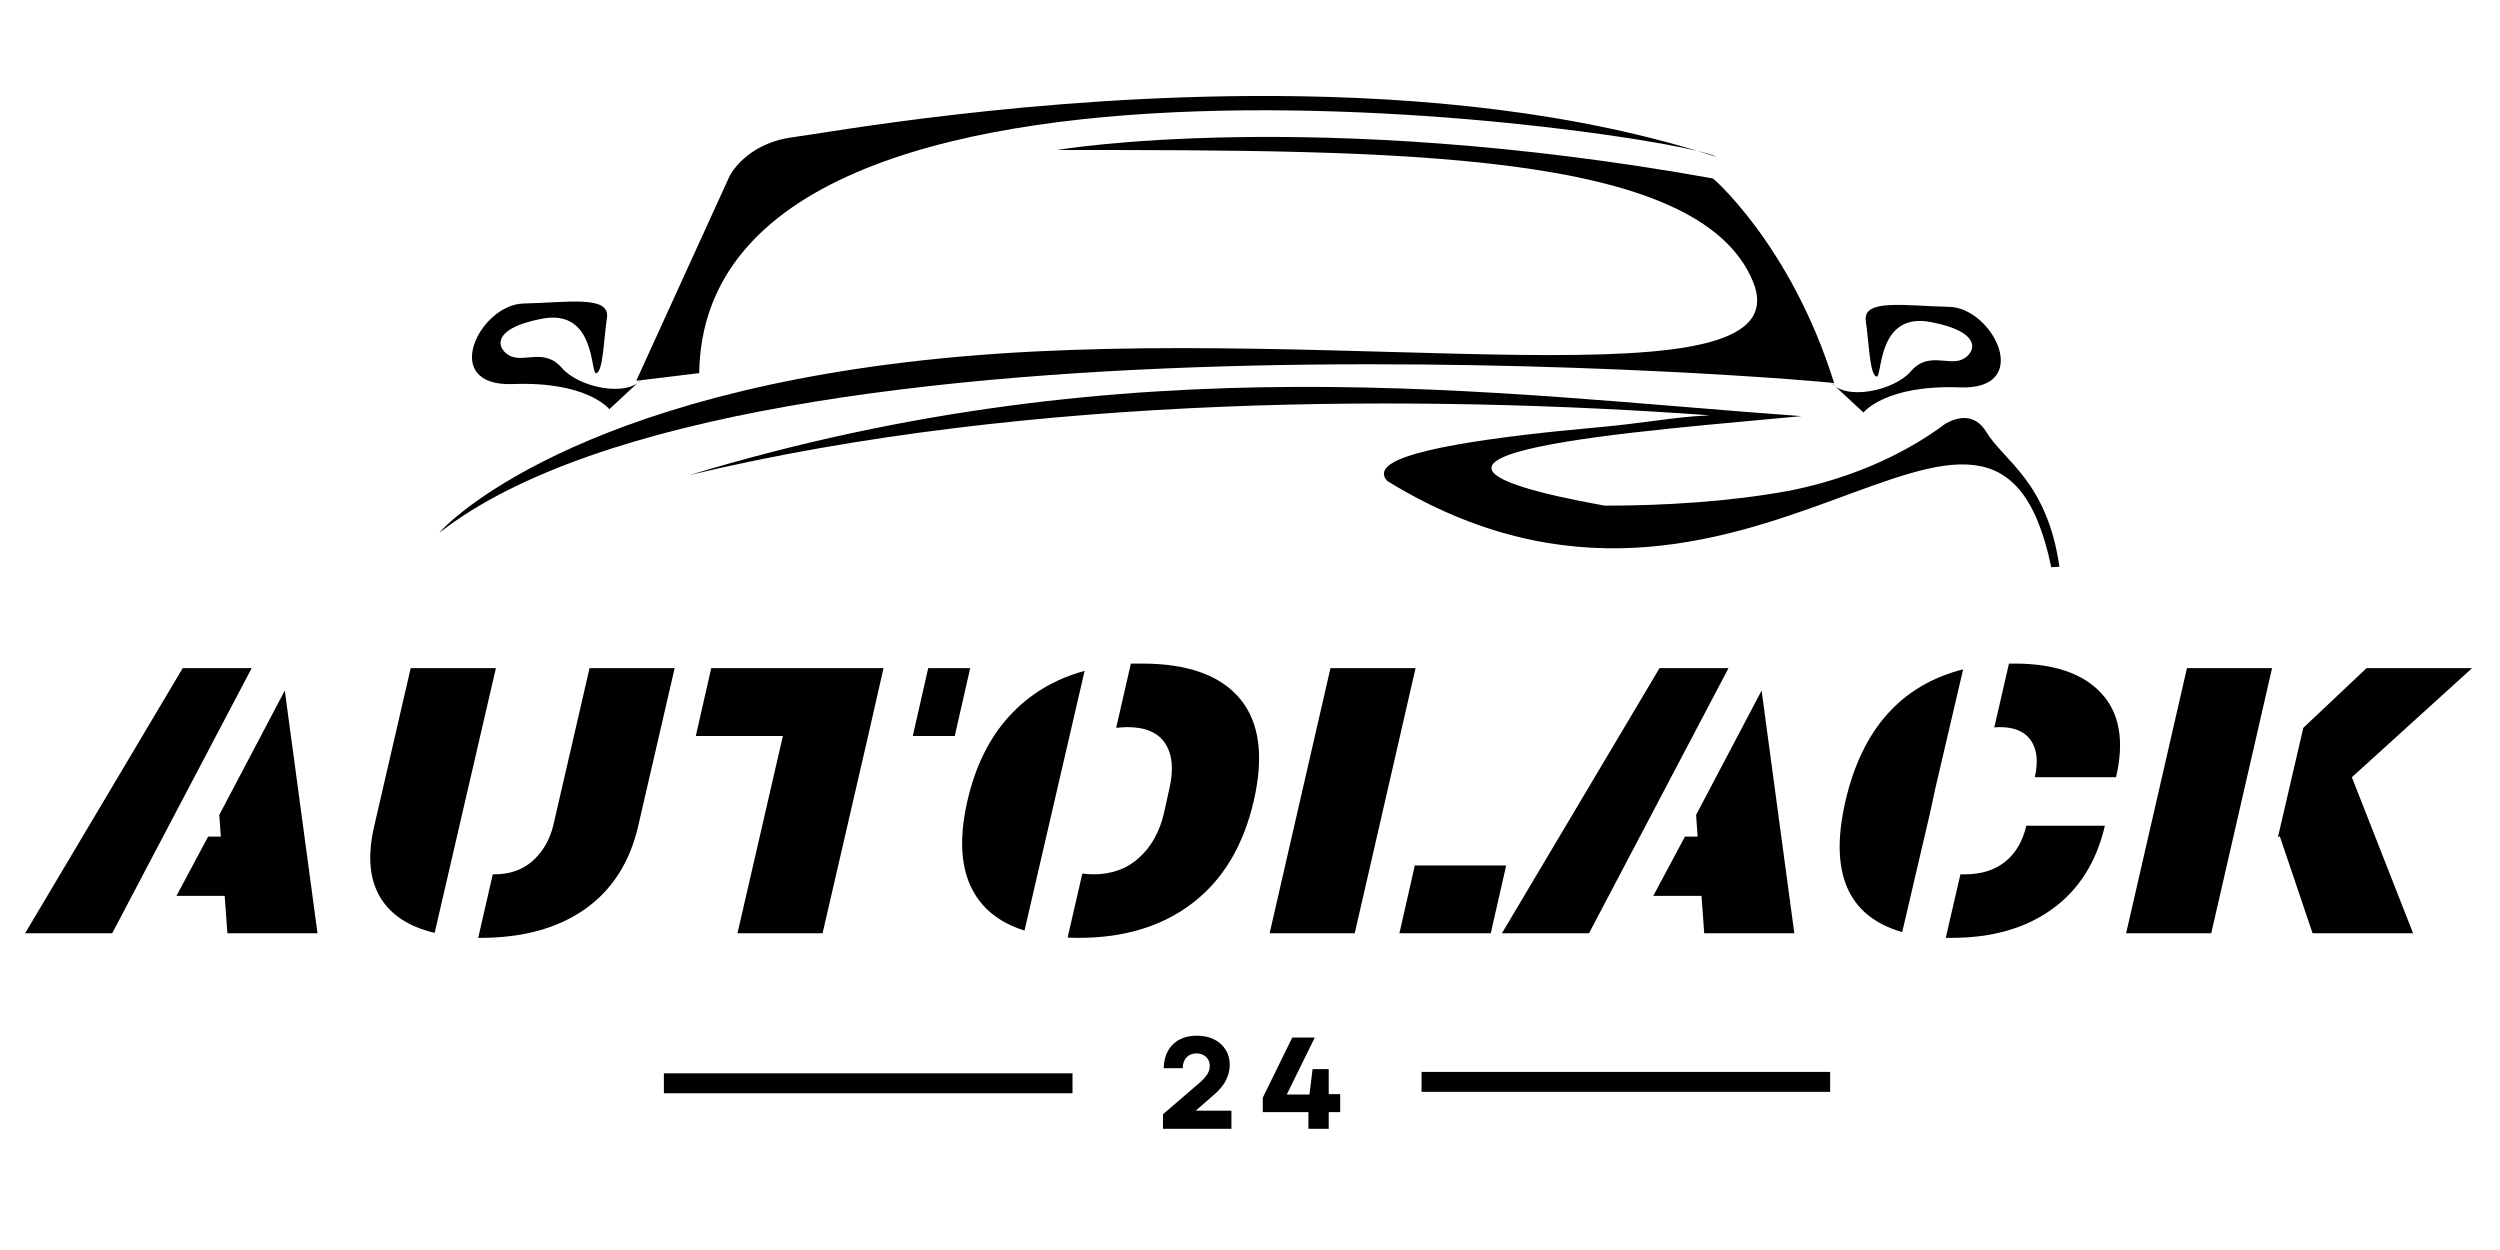 <svg xmlns="http://www.w3.org/2000/svg" xmlns:xlink="http://www.w3.org/1999/xlink" width="500" zoomAndPan="magnify" viewBox="0 0 375 187.5" height="250" preserveAspectRatio="xMidYMid meet" version="1.2"><defs><clipPath id="71d0f12083"><path d="M 65.809 20 L 276 20 L 276 80 L 65.809 80 Z M 65.809 20 "/></clipPath><clipPath id="1d9138e85d"><path d="M 103 58 L 308.91 58 L 308.91 86 L 103 86 Z M 103 58 "/></clipPath></defs><g id="745f51e27d"><path style=" stroke:none;fill-rule:nonzero;fill:#000000;fill-opacity:1;" d="M 191.18 14.398 C 154.809 14.227 123.527 20 119.012 20.574 C 111.793 21.488 109.422 26.449 109.422 26.449 L 95.441 57.109 C 97.91 56.812 101.098 56.426 104.879 55.965 C 105.727 -2.219 252.531 20.254 257.453 23.531 C 236.652 16.742 213 14.5 191.18 14.398 Z M 191.18 14.398 "/><g clip-rule="nonzero" clip-path="url(#71d0f12083)"><path style=" stroke:none;fill-rule:nonzero;fill:#000000;fill-opacity:1;" d="M 158.562 22.5 C 158.562 22.5 196.656 15.961 256.926 26.766 C 256.359 26.195 268.582 36.434 275.121 57.469 C 274.836 57.184 112.793 43.254 65.883 79.93 C 66.734 78.789 86.066 58.605 144.062 53.488 C 202.059 48.371 271.141 61.734 262.898 42.117 C 254.652 22.5 209.734 22.5 158.562 22.5 Z M 158.562 22.5 "/></g><path style=" stroke:none;fill-rule:nonzero;fill:#000000;fill-opacity:1;" d="M 96.301 56.828 L 91.398 61.379 C 91.398 61.379 88.129 57.184 76.969 57.609 C 65.812 58.035 71.922 45.672 78.535 45.527 C 85.145 45.387 91.539 44.25 91.043 47.66 C 90.543 51.074 90.473 55.551 89.48 55.977 C 88.484 56.402 89.551 46.238 81.305 47.805 C 73.062 49.367 74.695 52.707 76.758 53.488 C 78.82 54.27 81.805 52.281 84.293 55.195 C 86.777 58.109 94.098 59.672 96.301 56.828 Z M 96.301 56.828 "/><path style=" stroke:none;fill-rule:nonzero;fill:#000000;fill-opacity:1;" d="M 274.613 57.328 L 279.52 61.879 C 279.52 61.879 282.785 57.684 293.945 58.109 C 305.105 58.539 298.992 46.172 292.383 46.027 C 285.77 45.887 279.375 44.75 279.871 48.16 C 280.371 51.574 280.441 56.051 281.438 56.477 C 282.43 56.902 281.363 46.738 289.609 48.305 C 297.855 49.867 296.219 53.207 294.156 53.988 C 292.098 54.77 289.109 52.781 286.625 55.695 C 284.137 58.609 276.816 60.172 274.613 57.328 Z M 274.613 57.328 "/><g clip-rule="nonzero" clip-path="url(#1d9138e85d)"><path style=" stroke:none;fill-rule:nonzero;fill:#000000;fill-opacity:1;" d="M 194.602 58.035 C 166.988 58.129 136.781 61.156 103.445 71.258 L 103.5 71.246 C 154.766 58.969 214.008 59.223 256.543 62.301 C 256.402 62.309 256.336 62.309 256.195 62.312 C 250.492 62.605 247.035 63.445 239.453 64.121 C 231.867 64.801 224.242 65.664 218.375 66.723 C 215.441 67.25 212.949 67.824 211.105 68.457 C 210.18 68.773 209.418 69.102 208.836 69.461 C 208.254 69.816 207.824 70.199 207.648 70.699 C 207.469 71.219 207.699 71.77 208.129 72.172 C 262.047 105.277 298.816 42.488 307.688 85.078 C 308.102 85.047 308.516 85.02 308.91 85.012 C 307.102 72.23 300.516 69.082 297.938 64.781 C 297.133 63.441 296.066 62.816 294.973 62.715 C 293.883 62.617 292.801 63.012 291.844 63.535 C 284.789 68.824 276.199 72.129 267.977 73.688 C 259.422 75.227 249.742 75.855 240.703 75.848 C 197.219 68.012 248.402 64.531 270.219 62.418 C 247.242 60.785 222.219 57.945 194.602 58.035 Z M 194.602 58.035 "/></g><g style="fill:#000000;fill-opacity:1;"><g transform="translate(7.688, 139.99)"><path style="stroke:none" d="M 30.062 -39.766 L 9.141 0 L -3.922 0 L 19.719 -39.766 Z M 35.031 -36.406 L 39.938 0 L 26.422 0 L 26.016 -5.609 L 18.781 -5.609 L 23.531 -14.5 L 25.438 -14.5 L 25.203 -17.75 Z M 35.031 -36.406 "/></g></g><g style="fill:#000000;fill-opacity:1;"><g transform="translate(52.651, 139.99)"><path style="stroke:none" d="M 48.547 -39.766 L 43.062 -16.016 C 41.789 -10.578 39.113 -6.43 35.031 -3.578 C 30.945 -0.734 25.742 0.688 19.422 0.688 C 19.305 0.688 19.191 0.688 19.078 0.688 L 21.266 -8.844 C 21.379 -8.844 21.477 -8.844 21.562 -8.844 C 23.832 -8.844 25.727 -9.516 27.25 -10.859 C 28.77 -12.211 29.801 -13.988 30.344 -16.188 L 35.781 -39.766 Z M 12.547 -0.062 C 8.648 -0.977 5.91 -2.785 4.328 -5.484 C 2.754 -8.18 2.469 -11.691 3.469 -16.016 L 8.953 -39.766 L 21.734 -39.766 Z M 12.547 -0.062 "/></g></g><g style="fill:#000000;fill-opacity:1;"><g transform="translate(100.793, 139.99)"><path style="stroke:none" d="M 44.734 -39.766 L 42.422 -29.594 L 36.125 -29.594 L 38.438 -39.766 Z M 29.422 -29.594 L 22.594 0 L 9.828 0 L 16.641 -29.594 L 3.578 -29.594 L 5.891 -39.766 L 31.734 -39.766 Z M 29.422 -29.594 "/></g></g><g style="fill:#000000;fill-opacity:1;"><g transform="translate(142.52, 139.99)"><path style="stroke:none" d="M 11.156 -0.406 C 7.227 -1.633 4.52 -3.883 3.031 -7.156 C 1.551 -10.438 1.406 -14.676 2.594 -19.875 C 3.789 -25.082 5.891 -29.32 8.891 -32.594 C 11.898 -35.875 15.66 -38.129 20.172 -39.359 Z M 24.906 -30.812 L 27.109 -40.453 L 28.781 -40.453 C 35.645 -40.453 40.539 -38.695 43.469 -35.188 C 46.395 -31.688 47.086 -26.582 45.547 -19.875 C 44.004 -13.176 40.957 -8.07 36.406 -4.562 C 31.863 -1.062 26.16 0.688 19.297 0.688 C 18.523 0.688 17.969 0.672 17.625 0.641 L 19.828 -8.953 C 20.516 -8.879 21.07 -8.844 21.5 -8.844 C 24.238 -8.844 26.52 -9.672 28.344 -11.328 C 30.176 -12.984 31.422 -15.219 32.078 -18.031 L 32.891 -21.734 C 33.547 -24.547 33.344 -26.781 32.281 -28.438 C 31.219 -30.094 29.32 -30.922 26.594 -30.922 C 26.164 -30.922 25.602 -30.883 24.906 -30.812 Z M 24.906 -30.812 "/></g></g><g style="fill:#000000;fill-opacity:1;"><g transform="translate(190.662, 139.99)"><path style="stroke:none" d="M 12.547 0 L -0.219 0 L 8.906 -39.766 L 21.672 -39.766 Z M 19.25 0 L 21.562 -10.172 L 35.266 -10.172 L 32.953 0 Z M 19.25 0 "/></g></g><g style="fill:#000000;fill-opacity:1;"><g transform="translate(229.21, 139.99)"><path style="stroke:none" d="M 30.062 -39.766 L 9.141 0 L -3.922 0 L 19.719 -39.766 Z M 35.031 -36.406 L 39.938 0 L 26.422 0 L 26.016 -5.609 L 18.781 -5.609 L 23.531 -14.5 L 25.438 -14.5 L 25.203 -17.75 Z M 35.031 -36.406 "/></g></g><g style="fill:#000000;fill-opacity:1;"><g transform="translate(274.173, 139.99)"><path style="stroke:none" d="M 28.031 -40.453 C 33.926 -40.453 38.25 -38.977 41 -36.031 C 43.758 -33.082 44.504 -28.875 43.234 -23.406 L 31.047 -23.406 C 31.578 -25.719 31.391 -27.547 30.484 -28.891 C 29.586 -30.242 28.02 -30.922 25.781 -30.922 C 25.438 -30.922 25.164 -30.898 24.969 -30.859 L 27.172 -40.453 Z M 16.125 -21.734 L 15.328 -18.031 L 11.156 -0.172 C 2.988 -2.523 0.156 -9.094 2.656 -19.875 C 5.164 -30.664 11.047 -37.238 20.297 -39.594 Z M 19.891 -8.844 L 20.578 -8.844 C 23.047 -8.844 25.062 -9.477 26.625 -10.75 C 28.188 -12.02 29.234 -13.812 29.766 -16.125 L 41.562 -16.125 C 40.289 -10.688 37.66 -6.523 33.672 -3.641 C 29.68 -0.754 24.645 0.688 18.562 0.688 L 17.688 0.688 Z M 19.891 -8.844 "/></g></g><g style="fill:#000000;fill-opacity:1;"><g transform="translate(319.137, 139.99)"><path style="stroke:none" d="M 12.547 0 L -0.219 0 L 8.906 -39.766 L 21.672 -39.766 Z M 26.359 -30.812 L 35.844 -39.766 L 51.672 -39.766 L 33.641 -23.406 L 42.828 0 L 27.75 0 L 22.828 -14.562 L 22.547 -14.391 Z M 26.359 -30.812 "/></g></g><g style="fill:#000000;fill-opacity:1;"><g transform="translate(173.448, 169.323)"><path style="stroke:none" d="M 1 0 L 1 -2.188 L 6.656 -7.047 C 7.102 -7.461 7.441 -7.859 7.672 -8.234 C 7.898 -8.609 8.016 -9.004 8.016 -9.422 C 8.016 -9.984 7.832 -10.438 7.469 -10.781 C 7.102 -11.133 6.625 -11.312 6.031 -11.312 C 5.414 -11.312 4.922 -11.117 4.547 -10.734 C 4.172 -10.348 3.973 -9.801 3.953 -9.094 L 1.109 -9.094 C 1.148 -10.625 1.613 -11.816 2.5 -12.672 C 3.383 -13.535 4.578 -13.969 6.078 -13.969 C 7.055 -13.969 7.914 -13.785 8.656 -13.422 C 9.395 -13.055 9.973 -12.539 10.391 -11.875 C 10.805 -11.219 11.016 -10.445 11.016 -9.562 C 11.016 -8.812 10.82 -8.051 10.438 -7.281 C 10.062 -6.508 9.41 -5.738 8.484 -4.969 L 5.906 -2.719 L 11.266 -2.719 L 11.266 0 Z M 1 0 "/></g></g><g style="fill:#000000;fill-opacity:1;"><g transform="translate(188.887, 169.323)"><path style="stroke:none" d="M 0.531 -2.5 L 0.531 -4.672 L 4.953 -13.688 L 8.328 -13.688 L 4.125 -5.141 L 7.531 -5.141 L 8 -8.953 L 10.422 -8.953 L 10.422 -5.203 L 12.141 -5.203 L 12.141 -2.5 L 10.422 -2.5 L 10.422 0 L 7.375 0 L 7.375 -2.5 Z M 0.531 -2.5 "/></g></g><path style="fill:none;stroke-width:4;stroke-linecap:butt;stroke-linejoin:miter;stroke:#000000;stroke-opacity:1;stroke-miterlimit:4;" d="M 0.001 2 L 81.943 2 " transform="matrix(0.748,-0,0,0.748,99.581,160.997)"/><path style="fill:none;stroke-width:4;stroke-linecap:butt;stroke-linejoin:miter;stroke:#000000;stroke-opacity:1;stroke-miterlimit:4;" d="M 0.003 1.999 L 81.944 1.999 " transform="matrix(0.748,-0,0,0.748,213.229,160.786)"/></g></svg>